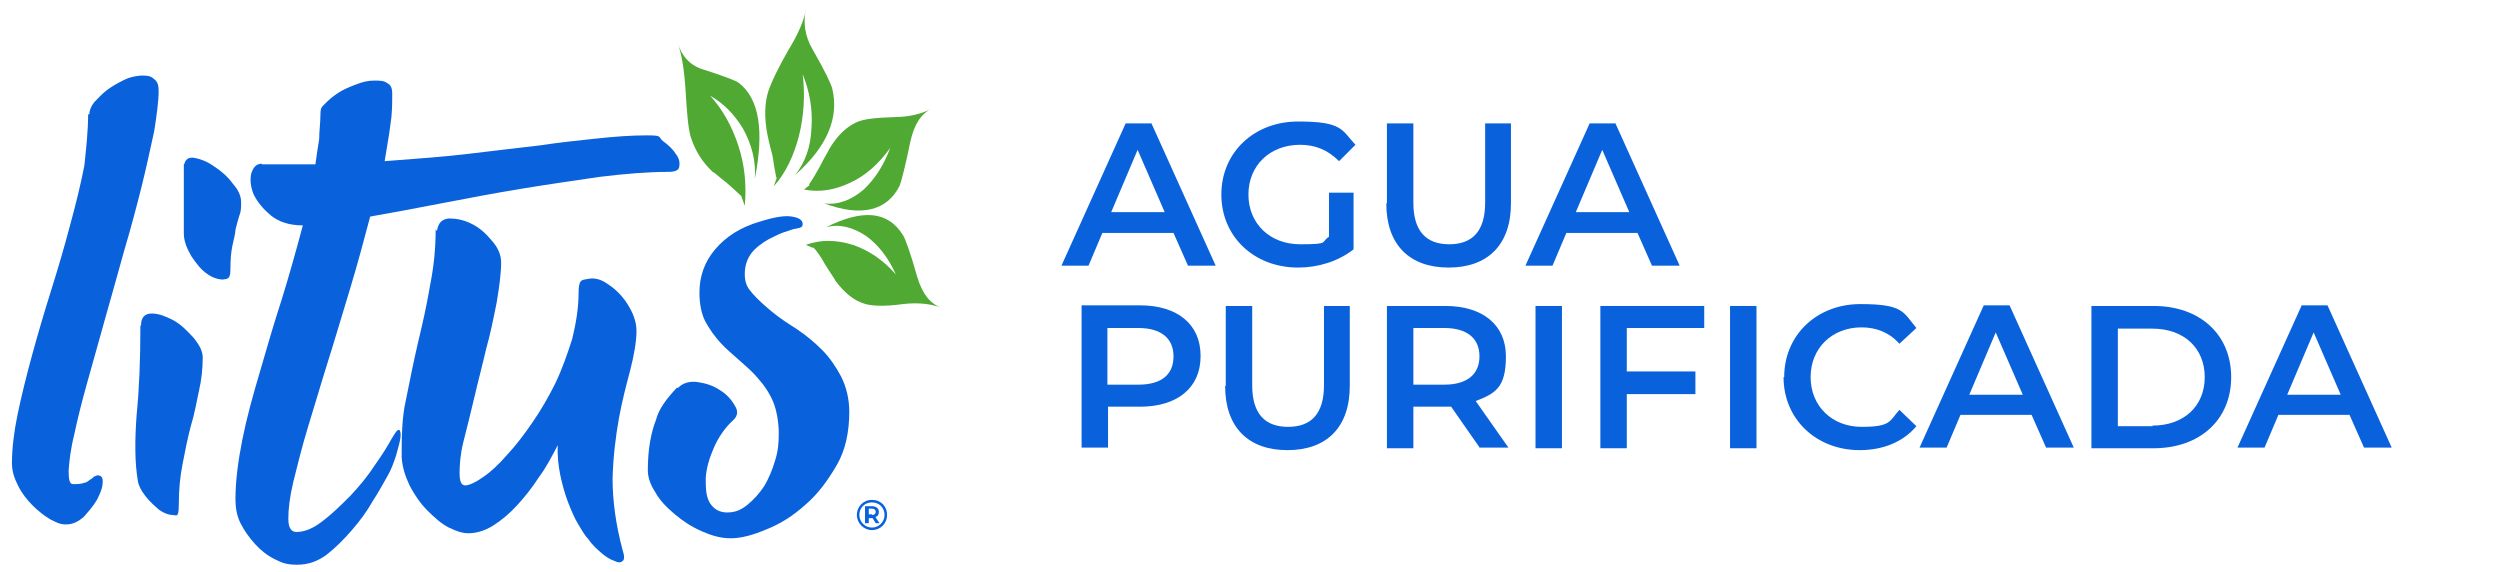 <svg xmlns="http://www.w3.org/2000/svg" id="Capa_1" viewBox="0 0 397.1 90.8"><defs><style>      .st0 {        fill: #0962dc;      }      .st1 {        fill: #50a933;      }    </style></defs><g><path class="st0" d="M14.2,18.1c0-.6.3-1.3.8-1.9.6-.6,1.2-1.3,2-1.9.8-.6,1.7-1.1,2.7-1.6s1.8-.6,2.7-.7c.8,0,1.5,0,2,.5.6.4.8,1,.8,1.9,0,1.7-.3,3.8-.7,6.4-.6,2.7-1.2,5.6-2,8.8s-1.7,6.6-2.8,10.3c-1,3.6-2,7.2-3,10.7-1,3.5-1.9,6.9-2.8,10-.9,3.2-1.6,6-2.1,8.4-.6,2.4-.8,4.3-.9,5.8,0,1.5.2,2.1.7,2.1s1.3,0,1.7-.2c.4,0,.7-.3,1-.5.3-.2.5-.3.6-.5.2,0,.4-.2.6-.2.6,0,.9.4.8,1.2,0,.8-.4,1.7-.9,2.7-.6,1-1.3,1.8-2.1,2.7-.9.8-1.8,1.2-2.8,1.2s-1.5-.3-2.5-.8c-1-.6-1.9-1.3-2.8-2.2-.9-.9-1.7-1.9-2.3-3.1-.6-1.2-1-2.3-1-3.6,0-2.3.3-4.9.9-7.8.6-2.9,1.4-6.1,2.3-9.4.9-3.3,1.9-6.7,3-10.2s2.1-6.9,3-10.3c.9-3.3,1.7-6.5,2.3-9.6.3-2.8.6-5.6.6-8.1"></path><path class="st0" d="M22.4,51.7c0-1.3.6-1.9,1.7-1.9s2.1.4,3.3,1,2.3,1.7,3.3,2.8c1,1.2,1.5,2.2,1.5,3.2,0,1.7-.2,3.6-.6,5.3-.4,1.8-.7,3.7-1.3,5.6-.5,1.9-.9,3.9-1.3,6-.4,2-.6,4.1-.6,6.4s-.4,1.7-1,1.7-1.4-.3-2.1-.8c-.7-.6-1.5-1.3-2.2-2.2-.7-.9-1.1-1.7-1.2-2.4-.5-2.9-.5-6.4-.2-10.5.4-3.9.6-8.7.6-14.2M29.3,26c.2-.8.8-1.1,1.7-.9,1,.2,2,.6,3.1,1.4,1.1.7,2.1,1.6,2.9,2.7.9,1,1.3,2,1.3,2.9s0,1.5-.3,2.2c-.2.6-.4,1.4-.6,2.2,0,.6-.3,1.6-.5,2.6-.2,1-.3,2.2-.3,3.7s-.4,1.5-1.2,1.6c-.7,0-1.7-.3-2.5-.9-.9-.6-1.7-1.6-2.5-2.8-.7-1.2-1.2-2.4-1.2-3.6v-11h0Z"></path><path class="st0" d="M41.6,26.1h4.4c1.5,0,2.8,0,4.1,0,.2-1.5.4-2.8.6-4,0-1.3.2-2.6.2-3.9s.3-1.2.8-1.8c.6-.6,1.3-1.2,2.1-1.7.8-.5,1.7-.9,2.8-1.3,1-.4,1.9-.6,2.8-.6s1.6,0,2.1.4c.6.3.8.8.8,1.7,0,1.6,0,3.2-.3,5-.2,1.7-.6,3.7-.9,5.7,5.1-.4,9.6-.7,13.6-1.2s7.7-.9,11-1.3c3.3-.5,6.3-.8,9.1-1.1,2.8-.3,5.4-.5,8-.5s1.7.3,2.5.9c.8.6,1.6,1.3,2,2,.6.7.7,1.4.6,2,0,.6-.6.9-1.7.9-3.3,0-6.9.3-11,.8-4,.6-8.3,1.2-12.5,1.9-4.2.7-8.5,1.5-12.6,2.3-4.1.8-7.9,1.5-11.3,2.1-1,3.8-2,7.5-3.2,11.5-1.2,3.9-2.3,7.7-3.5,11.5-1.2,3.8-2.2,7.3-3.2,10.5-1,3.3-1.7,6.2-2.3,8.6-.6,2.5-.8,4.4-.8,5.9s.5,2.1,1.3,2.1c1.3,0,2.7-.6,4.1-1.7,1.6-1.2,3-2.6,4.5-4.1,1.5-1.6,2.8-3.2,3.9-4.9,1.2-1.7,2-3,2.6-4.1.6-1,.9-1.5,1.2-1.4.2,0,.3.6.2,1.3s-.4,1.7-.7,2.8c-.4,1.2-.8,2.3-1.4,3.3-.6,1-1.3,2.4-2.3,3.9-.9,1.6-2,3.1-3.3,4.6-1.3,1.5-2.6,2.8-4,3.9-1.5,1.1-3,1.6-4.7,1.6s-2.4-.3-3.6-.9c-1.2-.6-2.2-1.4-3.1-2.4-.9-1-1.7-2.1-2.3-3.3-.6-1.2-.8-2.5-.8-3.8,0-2.8.4-6,1.1-9.5.7-3.5,1.7-7.1,2.8-10.8,1.1-3.8,2.2-7.6,3.5-11.6,1.2-3.9,2.3-7.8,3.3-11.6-2.2,0-3.9-.6-5.1-1.6s-2.1-2.1-2.7-3.3c-.5-1.2-.6-2.3-.4-3.3.3-1,.8-1.6,1.7-1.6"></path><path class="st0" d="M69.4,36.7c.2-1.3.8-1.9,1.9-2,1.1,0,2.3.2,3.5.8,1.3.6,2.4,1.6,3.3,2.7,1,1.1,1.5,2.3,1.5,3.5,0,1.7-.3,3.9-.7,6.3-.5,2.5-1,5-1.7,7.5-.6,2.6-1.3,5.2-1.9,7.8-.6,2.6-1.2,4.9-1.7,6.9s-.6,3.7-.6,5,.3,1.9.9,1.9,1.7-.5,2.8-1.3c1.2-.8,2.5-2,3.8-3.5,1.4-1.5,2.7-3.2,4-5.1,1.4-2,2.6-4.1,3.7-6.3,1.1-2.3,1.9-4.6,2.7-7.1.6-2.5,1-4.9,1-7.2s.5-2.1,1.5-2.3c.9-.2,2,0,3.1.8,1.1.7,2.2,1.7,3.1,3.1.9,1.4,1.5,2.8,1.5,4.4s-.4,3.9-1,6.2c-.6,2.3-1.3,4.9-1.8,7.7s-.9,6-1,9.5c0,3.5.5,7.3,1.6,11.4.3.9.3,1.5,0,1.7-.3.3-.7.3-1.3,0-.6-.2-1.3-.6-2-1.2-.7-.6-1.5-1.3-2.1-2.2-.6-.6-1.1-1.5-1.7-2.5-.6-1-1.1-2.2-1.6-3.5s-.9-2.8-1.2-4.2c-.3-1.5-.5-3.1-.4-4.8-.9,1.7-1.8,3.5-3,5.1-1.1,1.7-2.3,3.2-3.5,4.5-1.2,1.3-2.5,2.4-3.8,3.2-1.3.8-2.6,1.2-3.9,1.2-.9,0-1.9-.3-3.1-.9-1.2-.6-2.3-1.6-3.4-2.7-1.1-1.1-2-2.4-2.8-3.9-.7-1.5-1.2-2.9-1.3-4.6,0-3,0-6.2.7-9.2.6-3,1.2-6,1.9-9,.7-2.9,1.4-6,1.9-9,.6-3,.9-5.9.9-9"></path><path class="st0" d="M107.7,61.6c.8-.8,1.9-1.1,3.2-.9s2.5.6,3.5,1.3c1,.6,1.8,1.5,2.3,2.4.6.9.5,1.7-.3,2.4-1.3,1.2-2.3,2.7-3,4.3s-1.2,3.2-1.3,4.8c0,1.5,0,2.8.6,3.9.6,1,1.5,1.6,2.8,1.6s2.2-.4,3.2-1.2c1-.8,1.9-1.8,2.7-3,.7-1.2,1.3-2.6,1.7-4,.5-1.5.6-2.9.6-4.4s-.3-3.6-.9-5c-.6-1.4-1.4-2.6-2.4-3.7-.9-1.1-2-2-3-2.9-1-.9-2.1-1.8-3-2.8s-1.7-2.1-2.4-3.4c-.6-1.2-.9-2.8-.9-4.5,0-2.6.8-4.9,2.5-6.9,1.7-2,4-3.5,7.1-4.4,2.2-.7,3.9-1,5.1-.8s1.7.6,1.7,1.2-.5.6-1.5.8c-.9.3-2,.6-3.1,1.2-1.1.5-2.2,1.2-3.1,2.1-.9.9-1.5,2.2-1.5,3.8s.5,2.3,1.3,3.2,1.8,1.8,3,2.8,2.6,1.9,4,2.8c1.5,1,2.8,2.1,4,3.3,1.2,1.2,2.2,2.7,3,4.2.8,1.6,1.3,3.5,1.3,5.6,0,3.2-.6,6.1-2,8.5s-3,4.6-5,6.3c-1.9,1.7-3.9,3-6.2,3.9-2.1.9-4,1.4-5.6,1.4s-3-.4-4.6-1.1c-1.6-.7-3-1.6-4.3-2.7-1.3-1.1-2.4-2.2-3.1-3.5-.8-1.2-1.2-2.4-1.2-3.5,0-3.3.5-6,1.3-8,.4-1.7,1.7-3.4,3.3-5.1"></path><path class="st1" d="M117.8,31.2c-.6-.6-1.4-1.3-2.3-2.1-1.3-1-2-1.7-2.3-1.8-1.7-1.6-2.8-3.4-3.5-5.6-.4-1.4-.6-3.9-.8-7.3-.2-3.2-.6-5.8-1.3-7.7.7,2.3,2.1,3.8,4.3,4.4,3.1,1,5,1.7,5.5,2.1,3.2,2.5,4,7.6,2.5,15.2.2-2.8-.5-5.5-1.9-8-1.4-2.3-3.1-4-5.2-5.2,2,2.2,3.5,4.9,4.5,8,1,3.1,1.3,6.2,1,9.5l-.5-1.4ZM123.3,28.2c-.2-1-.4-2.1-.6-3.5-.5-1.8-.7-2.9-.8-3.3-.5-2.6-.5-5,.2-7.1.5-1.4,1.5-3.5,3.1-6.3,1.6-2.6,2.6-4.9,2.9-6.9-.6,2.3-.3,4.6,1,6.8,1.9,3.3,2.9,5.4,3.1,6.2,1.1,4.6-.8,9.2-5.9,13.7,1.6-2,2.5-4.5,2.6-7.6.2-2.8-.3-5.7-1.4-8.4.4,3.3.2,6.6-.6,9.8-.8,3.1-2.1,5.9-4,8l.5-1.4ZM128.5,29.3c.5-.7,1.1-1.7,1.7-2.8.8-1.6,1.4-2.5,1.5-2.8,1.3-2.2,2.8-3.6,4.4-4.3,1.1-.5,3-.7,5.9-.8,2.6,0,4.6-.6,6.1-1.4-1.8.8-2.9,2.6-3.5,5.3-.8,3.9-1.4,6.2-1.7,7-2,4-6.1,5-12,2.8,2.2.3,4.3-.5,6.3-2.2,1.8-1.7,3.2-3.9,4.2-6.6-1.8,2.5-3.9,4.4-6.3,5.5-2.5,1.2-5,1.6-7.4,1.1l.9-.7ZM129.1,39.2c.6.6,1.3,1.6,1.9,2.7.9,1.5,1.6,2.4,1.7,2.7,1.5,2,3,3.2,4.8,3.7,1.1.3,3.1.4,5.9,0,2.6-.3,4.6,0,6.2.6-1.8-.6-3.1-2.2-3.9-4.9-1.1-3.9-1.9-6.1-2.3-6.7-2.4-3.8-6.4-4.1-12.2-1.2,2.1-.6,4.3,0,6.4,1.4,1.9,1.4,3.5,3.4,4.7,6.1-1.9-2.2-4.2-3.8-6.8-4.7-2.6-.8-5.1-.9-7.5,0l1.2.5Z"></path></g><g><path class="st0" d="M186.4,37h-11.3l-2.2,5.2h-4.3l10.2-22.6h4.1l10.2,22.6h-4.4l-2.3-5.2ZM185,33.7l-4.3-9.9-4.2,9.9h8.5Z"></path><path class="st0" d="M211,30.6h4v9c-2.4,1.9-5.6,2.9-8.8,2.9-7,0-12.2-4.9-12.2-11.6s5.2-11.6,12.2-11.6,6.9,1.3,9.1,3.7l-2.6,2.6c-1.8-1.8-3.8-2.6-6.2-2.6-4.8,0-8.2,3.3-8.2,7.9s3.4,7.9,8.2,7.9,3.2-.3,4.6-1.2v-7Z"></path><path class="st0" d="M220.3,32.3v-12.7h4.2v12.6c0,4.6,2.1,6.6,5.7,6.6s5.7-2,5.7-6.6v-12.6h4.1v12.7c0,6.6-3.7,10.2-9.9,10.2s-9.9-3.6-9.9-10.2Z"></path><path class="st0" d="M260.1,37h-11.3l-2.2,5.2h-4.3l10.2-22.6h4.1l10.2,22.6h-4.4l-2.3-5.2ZM258.8,33.7l-4.3-9.9-4.2,9.9h8.5Z"></path><path class="st0" d="M190.7,56.6c0,5-3.7,8-9.6,8h-5.1v6.5h-4.2v-22.6h9.3c5.9,0,9.6,3,9.6,8ZM186.4,56.6c0-2.8-1.9-4.5-5.6-4.5h-4.9v9h4.9c3.7,0,5.6-1.6,5.6-4.5Z"></path><path class="st0" d="M194.7,61.3v-12.7h4.2v12.6c0,4.6,2.1,6.6,5.7,6.6s5.7-2,5.7-6.6v-12.6h4.1v12.7c0,6.6-3.7,10.2-9.9,10.2s-9.9-3.6-9.9-10.2Z"></path><path class="st0" d="M235.1,71.2l-4.6-6.6c-.3,0-.6,0-.9,0h-5.1v6.6h-4.2v-22.6h9.3c5.9,0,9.6,3,9.6,8s-1.7,5.9-4.8,7.1l5.2,7.4h-4.5ZM229.4,52.1h-4.9v9h4.9c3.7,0,5.6-1.7,5.6-4.5s-1.9-4.5-5.6-4.5Z"></path><path class="st0" d="M243.9,48.6h4.2v22.6h-4.2v-22.6Z"></path><path class="st0" d="M258.4,52.1v6.9h10.9v3.6h-10.9v8.6h-4.2v-22.6h16.5v3.5h-12.3Z"></path><path class="st0" d="M274.8,48.6h4.2v22.6h-4.2v-22.6Z"></path><path class="st0" d="M283.4,59.9c0-6.7,5.2-11.6,12.1-11.6s6.8,1.3,8.9,3.8l-2.7,2.5c-1.6-1.8-3.7-2.6-6-2.6-4.7,0-8.1,3.3-8.1,7.9s3.4,7.9,8.1,7.9,4.4-.9,6-2.7l2.7,2.6c-2.1,2.5-5.3,3.8-9,3.8-6.9,0-12.1-4.9-12.1-11.6Z"></path><path class="st0" d="M322.7,65.9h-11.3l-2.2,5.2h-4.3l10.2-22.6h4.1l10.2,22.6h-4.4l-2.3-5.2ZM321.3,62.7l-4.3-9.9-4.2,9.9h8.5Z"></path><path class="st0" d="M332.2,48.6h9.9c7.3,0,12.3,4.5,12.3,11.3s-5,11.3-12.3,11.3h-9.9v-22.6ZM341.9,67.6c5,0,8.3-3.1,8.3-7.7s-3.3-7.7-8.3-7.7h-5.5v15.5h5.5Z"></path><path class="st0" d="M373.2,65.9h-11.3l-2.2,5.2h-4.3l10.2-22.6h4.1l10.2,22.6h-4.4l-2.3-5.2ZM371.8,62.7l-4.3-9.9-4.2,9.9h8.5Z"></path></g><path class="st0" d="M140.9,81.8c0,1.4-1.1,2.4-2.4,2.4s-2.4-1.1-2.4-2.4,1-2.4,2.4-2.4,2.4,1,2.4,2.4ZM140.5,81.8c0-1.1-.8-2-2-2s-2,.9-2,2,.9,2,2,2,2-.9,2-2ZM139.1,82.2l.6.9h-.6l-.5-.8h-.6v.8h-.6v-2.7h1.1c.7,0,1.1.4,1.1.9s-.2.7-.5.8ZM138.5,81.8c.4,0,.6-.2.6-.5s-.2-.5-.6-.5h-.5v.9h.5Z"></path></svg>